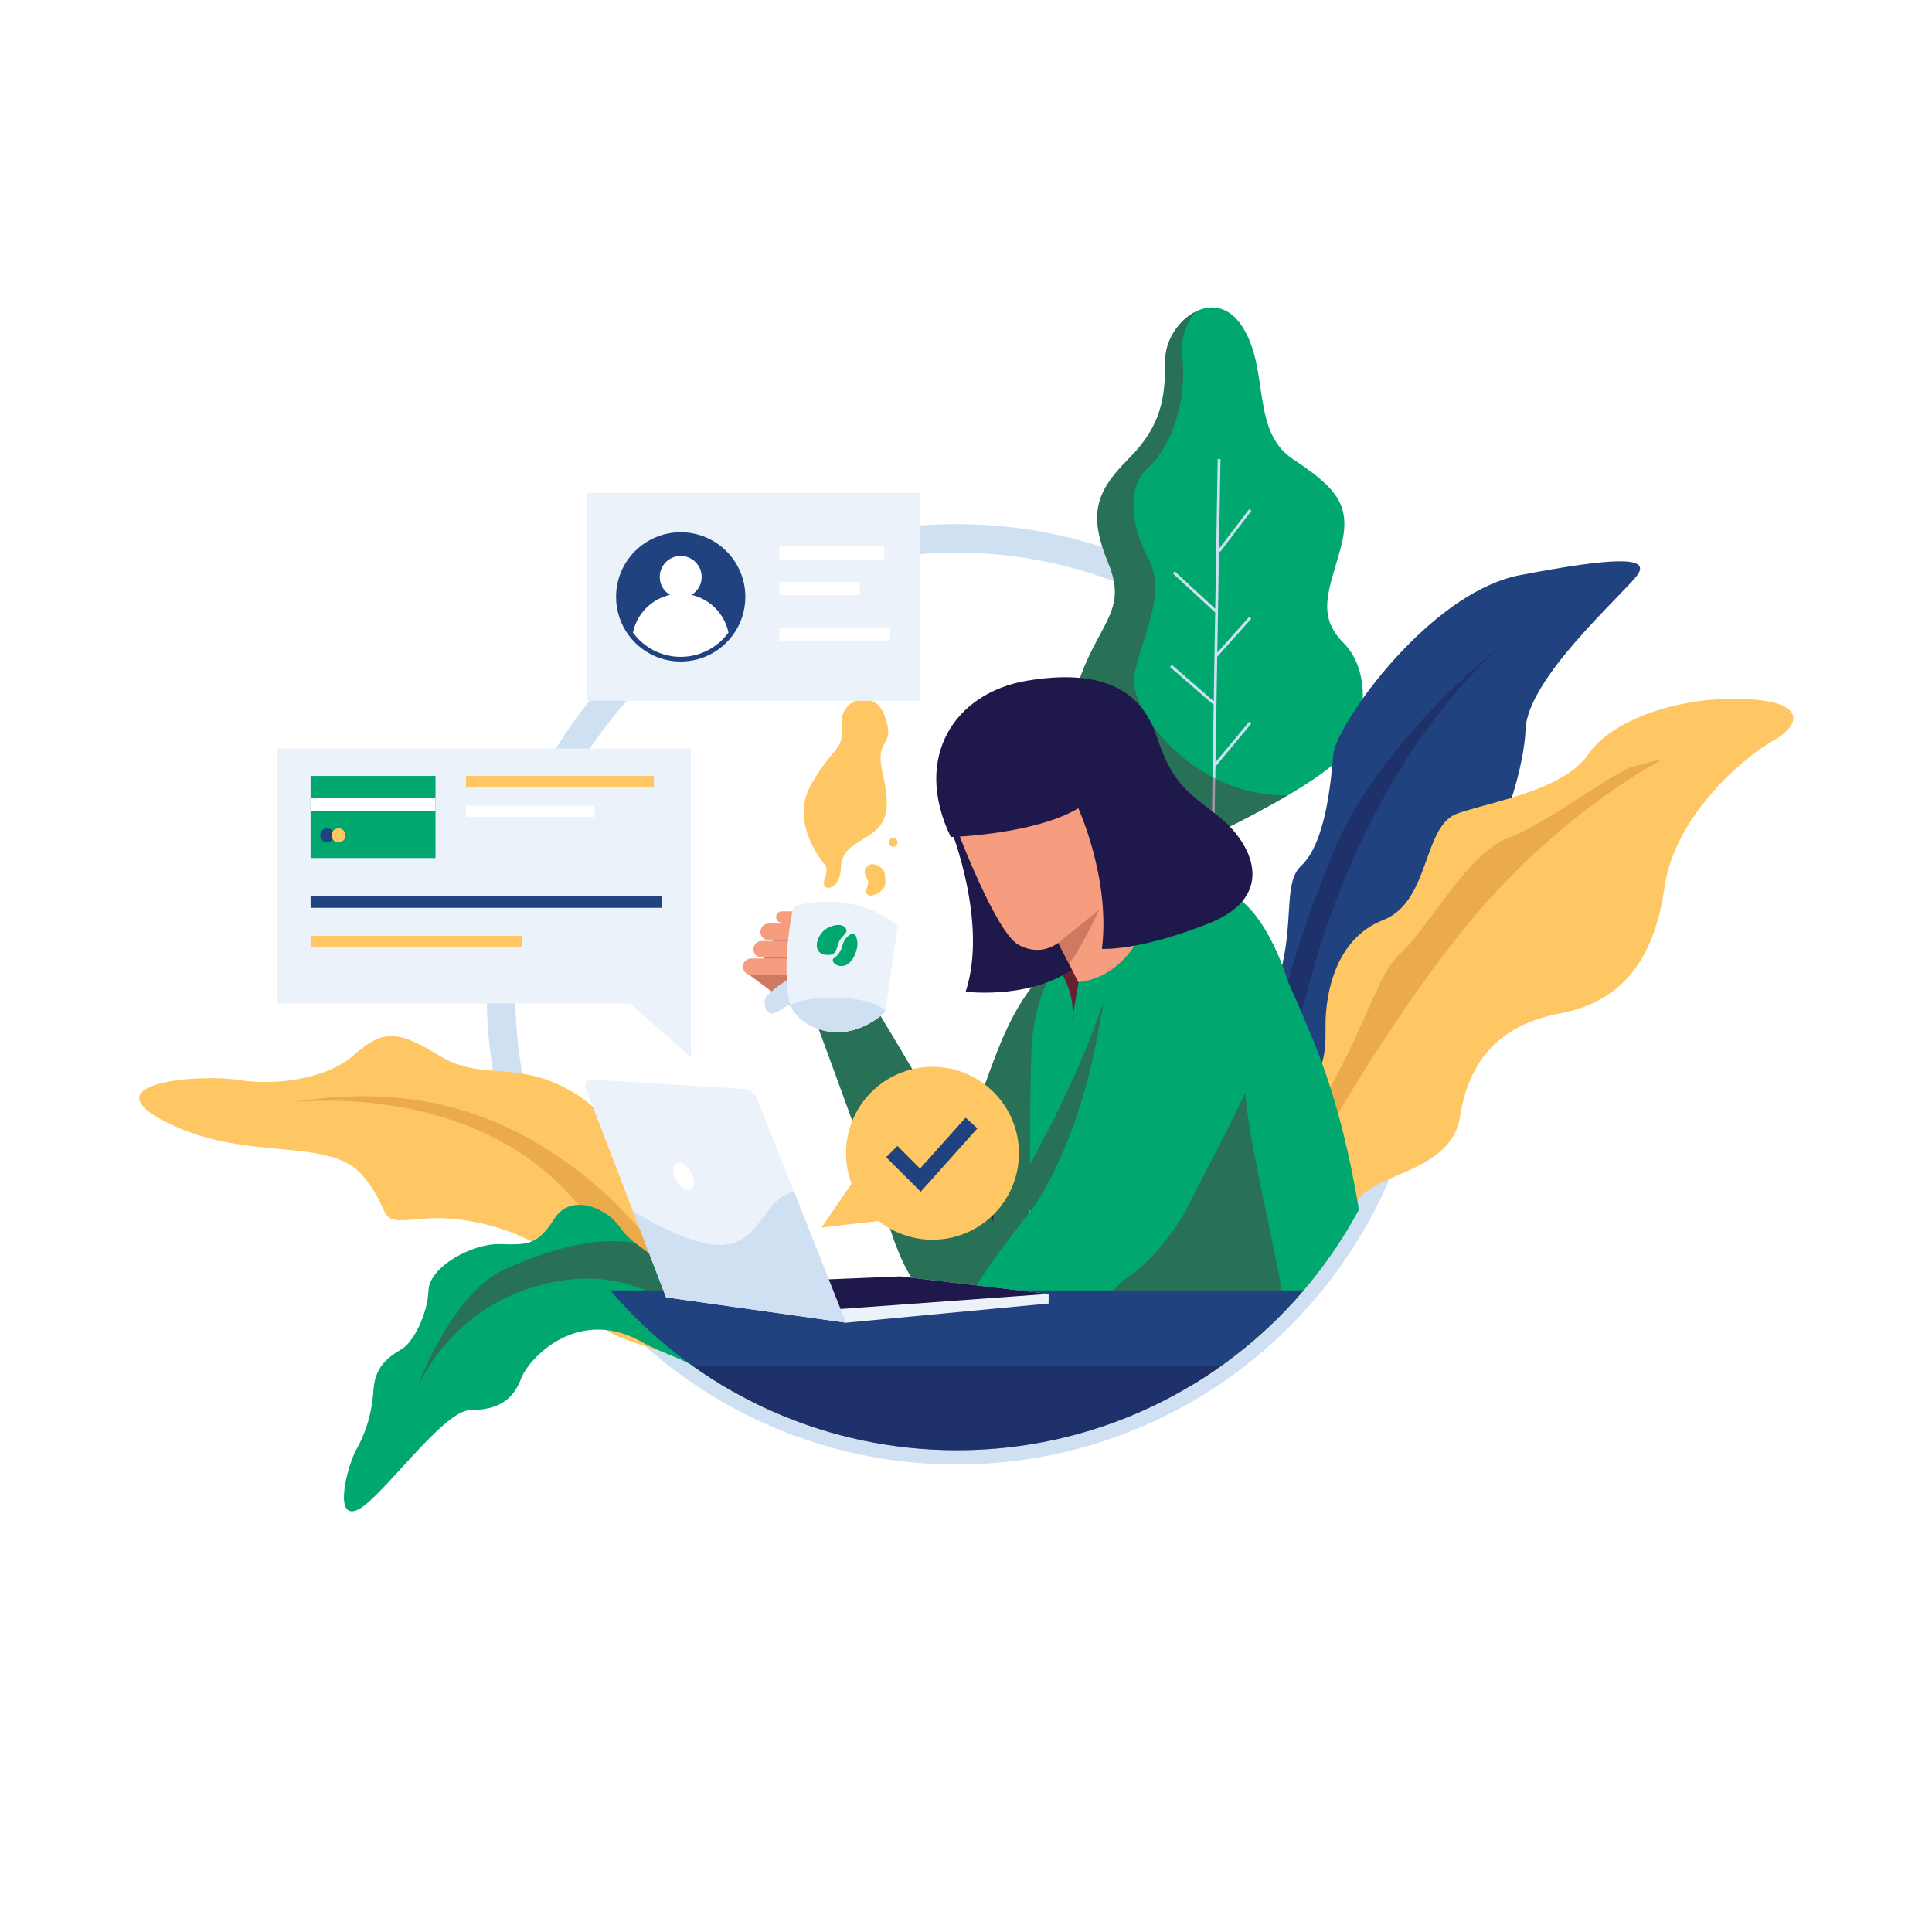 <svg width="310" height="310" viewBox="0 0 310 310" fill="none" xmlns="http://www.w3.org/2000/svg">
    <g filter="url(#filter0_dd_2020_2160)">
    <rect x="20" y="8" width="270" height="270" rx="135" fill="white"/>
    <path d="M153.545 222.986C143.136 222.986 133.056 220.904 123.583 216.8C122.112 216.164 120.638 215.468 119.203 214.733C118.258 214.249 117.335 213.752 116.459 213.255C114.153 211.952 111.888 210.508 109.73 208.964C104.731 205.393 100.17 201.211 96.176 196.537C95.659 195.934 95.142 195.312 94.644 194.689L94.142 194.055C92.88 192.446 91.668 190.765 90.534 189.048C89.451 187.406 88.416 185.695 87.46 183.962C85.908 181.155 84.522 178.214 83.34 175.221C82.784 173.81 82.26 172.352 81.782 170.886C80.668 167.454 79.795 163.917 79.188 160.371C78.466 156.161 78.1 151.845 78.1 147.541C78.1 127.389 85.948 108.444 100.198 94.194C114.447 79.944 133.393 72.097 153.545 72.097C178.875 72.097 202.38 84.708 216.42 105.831C218.166 108.458 219.762 111.221 221.163 114.043L221.401 114.53C221.886 115.525 222.35 116.532 222.783 117.532C224.903 122.414 226.504 127.538 227.541 132.76C227.958 134.86 228.289 136.999 228.524 139.117C228.615 139.932 228.693 140.763 228.758 141.587C228.911 143.556 228.989 145.559 228.989 147.541C228.989 147.703 228.989 147.866 228.988 148.03C228.918 159.148 226.483 169.849 221.748 179.829C221.209 180.968 220.638 182.1 220.05 183.19C218.42 186.228 216.556 189.189 214.512 191.987C213.376 193.545 212.164 195.077 210.912 196.539C209.949 197.669 208.926 198.797 207.873 199.889C206.366 201.452 204.782 202.961 203.164 204.372C202.866 204.635 202.557 204.901 202.245 205.163C201.452 205.835 200.643 206.491 199.847 207.107C199.047 207.732 198.207 208.359 197.358 208.965C196.369 209.674 195.337 210.374 194.292 211.044C194.053 211.199 193.804 211.357 193.552 211.516C193.037 211.838 192.532 212.145 192.044 212.435C180.437 219.337 167.124 222.986 153.545 222.986ZM98.472 192.152C98.858 192.627 99.253 193.101 99.65 193.563C103.406 197.958 107.691 201.887 112.389 205.244C114.417 206.694 116.544 208.05 118.712 209.275C119.535 209.742 120.401 210.208 121.288 210.663C122.635 211.353 124.019 212.006 125.4 212.604C134.297 216.458 143.766 218.412 153.545 218.412C166.301 218.412 178.807 214.986 189.709 208.503C190.169 208.23 190.644 207.941 191.122 207.642C191.349 207.499 191.581 207.352 191.812 207.202C192.802 206.567 193.77 205.911 194.698 205.246C195.497 204.675 196.284 204.088 197.04 203.497C197.791 202.916 198.547 202.303 199.296 201.668C199.587 201.423 199.87 201.179 200.15 200.933C201.676 199.601 203.164 198.184 204.581 196.715C205.569 195.69 206.529 194.631 207.436 193.568C208.614 192.193 209.751 190.755 210.818 189.291C212.739 186.661 214.49 183.88 216.023 181.025C216.574 180.001 217.11 178.941 217.616 177.871C222.063 168.498 224.35 158.447 224.415 147.995C224.416 147.839 224.416 147.69 224.416 147.541C224.416 145.677 224.343 143.793 224.199 141.943C224.138 141.169 224.064 140.388 223.979 139.622C223.758 137.633 223.447 135.624 223.055 133.651C222.082 128.748 220.579 123.937 218.587 119.351C218.114 118.26 217.603 117.159 217.067 116.078L216.941 115.825C215.656 113.262 214.2 110.752 212.611 108.363C199.421 88.517 177.34 76.67 153.545 76.67C134.615 76.67 116.817 84.042 103.431 97.428C90.045 110.814 82.673 128.611 82.673 147.541C82.673 151.586 83.017 155.643 83.696 159.598C84.266 162.929 85.085 166.25 86.131 169.472C86.579 170.848 87.072 172.218 87.594 173.542C88.703 176.352 90.005 179.114 91.463 181.751C92.362 183.38 93.333 184.987 94.351 186.528C95.557 188.355 96.856 190.137 98.212 191.827L98.472 192.152Z" fill="#CEE0F2"/>
    <path d="M242.552 90.371L242.403 90.182C242.783 89.882 242.992 89.73 243.014 89.713L243.157 89.907C243.101 89.949 242.891 90.107 242.552 90.371Z" fill="#1F184B"/>
    <path d="M213.799 110.762C211.957 112.322 209.365 114.009 206.673 115.601C200.712 119.111 194.246 122.13 194.246 122.13C194.246 122.13 169.69 108.034 172.873 98.03C176.056 88.026 181.058 86.207 177.875 78.477C174.692 70.746 175.602 67.108 181.058 61.651C186.515 56.195 186.97 51.648 186.97 45.736C186.97 42.626 189.107 39.393 191.799 38.019C194.223 36.778 197.092 37.046 199.248 40.279C203.795 47.1 200.612 57.104 207.433 61.651C214.254 66.199 216.982 68.927 215.163 75.748C213.344 82.569 211.071 86.662 215.618 91.209C220.165 95.756 219.71 105.76 213.799 110.762Z" fill="#00A76F"/>
    <path d="M200.439 103.798L195.038 110.297L195.315 93.388L200.78 87.266L200.444 86.967L195.327 92.7L195.593 76.397L195.789 76.546L200.791 69.973L200.433 69.701L195.599 76.052L195.835 61.655L195.385 61.648L194.991 85.678L188.487 79.675L188.182 80.006L194.982 86.282L194.749 100.515L188.027 94.677L187.732 95.017L194.739 101.103L193.111 200.533L193.561 200.541L195.027 111.016L200.785 104.085L200.439 103.798Z" fill="#CEE0F2"/>
    <path opacity="0.4" d="M206.673 115.601C200.712 119.111 194.246 122.13 194.246 122.13C194.246 122.13 169.69 108.034 172.873 98.03C176.056 88.026 181.058 86.207 177.875 78.477C174.692 70.746 175.602 67.108 181.058 61.651C186.515 56.195 186.97 51.648 186.97 45.736C186.97 42.626 189.107 39.393 191.799 38.019C190.394 39.825 189.339 42.235 189.698 45.281C190.608 53.012 187.425 60.287 184.242 63.016C181.058 65.744 181.058 71.656 184.242 77.567C187.425 83.478 182.877 90.754 181.968 96.666C181.195 101.7 191.299 115.964 206.673 115.601Z" fill="#662131"/>
    <path d="M192.623 200.878C192.623 200.878 196.672 189.48 202.821 183.781C208.97 178.082 212.869 181.982 210.469 187.831C208.07 193.68 195.622 200.878 195.622 200.878H192.623Z" fill="#00A76F"/>
    <path d="M202.942 188.893L193.832 200.742L194.189 201.016L203.298 189.167L202.942 188.893Z" fill="#20437F"/>
    <path d="M196.488 200.878C196.488 200.878 190.487 183.984 181.373 175.537C172.259 167.09 166.479 172.87 170.036 181.539C173.592 190.208 192.043 200.878 192.043 200.878H196.488Z" fill="#00A76F"/>
    <path d="M181.106 183.18L180.75 183.454L194.254 201.016L194.611 200.741L181.106 183.18Z" fill="#20437F"/>
    <path d="M262.721 80.27C260.479 83.353 245.062 96.807 244.782 105.076C244.692 107.726 243.955 111.628 242.577 115.999C241.8 118.473 240.816 121.095 239.63 123.727C236.579 130.495 232.185 137.315 226.478 141.766C226.092 142.067 225.699 142.357 225.301 142.636C223.39 143.975 221.894 145.55 220.713 147.299C219.336 149.334 218.388 151.601 217.708 153.999C216.756 157.348 216.327 160.949 215.991 164.52V164.522C215.824 166.272 215.681 168.016 215.509 169.719C215.073 174.023 214.452 178.067 212.828 181.317C210.483 186.007 207.895 190.968 205.731 195.052C205.717 195.077 205.703 195.102 205.69 195.128C205.065 196.308 204.476 197.412 203.94 198.416C203.584 199.081 203.252 199.702 202.946 200.268C202.43 201.226 201.994 202.033 201.661 202.649C201.368 202.907 201.072 203.162 200.774 203.413C200.598 202.638 200.273 201.158 199.887 199.167V199.165C199.652 197.966 199.396 196.58 199.137 195.052C198.806 193.114 198.471 190.946 198.168 188.634C198.168 188.633 198.168 188.633 198.168 188.633C197.723 185.244 197.35 181.55 197.169 177.825V177.823C197.022 174.764 197.004 171.685 197.183 168.739C197.448 164.401 198.142 160.351 199.48 157.074C199.895 156.06 200.371 155.121 200.915 154.268C203.448 150.308 204.837 146.644 205.631 143.351V143.349C205.672 143.181 205.711 143.014 205.748 142.849C205.748 142.849 205.748 142.849 205.748 142.848C207.501 135.099 206.04 129.468 208.764 126.939C212.688 123.295 213.529 113.625 213.949 109C213.993 108.528 214.186 107.88 214.515 107.097C217.405 100.213 230.729 82.787 243.941 80.27C258.657 77.467 264.963 77.186 262.721 80.27Z" fill="#20437F"/>
    <path opacity="0.4" d="M242.478 90.276C238.905 93.112 220.814 108.807 210.866 143.057C204.291 165.692 203.498 185.808 203.94 198.416C203.584 199.081 203.251 199.702 202.946 200.268C198.31 167.066 206.916 141.774 213.949 124.697C221 107.572 238.912 93.05 242.478 90.276Z" fill="#1F184B"/>
    <path d="M124.492 214.702C123.051 214.078 121.636 213.41 120.245 212.698C119.348 212.238 118.461 211.762 117.587 211.266C115.334 209.993 113.155 208.603 111.06 207.104H111.78C109.081 205.243 99.491 203.315 97.391 201.428C95.676 199.888 94.284 198.377 93.421 196.953C93.021 196.299 92.735 195.663 92.58 195.052C92.421 194.431 92.193 193.832 91.901 193.259C91.07 191.619 89.729 190.176 88.066 188.937C87.222 188.306 86.293 187.73 85.306 187.207C79.871 184.32 72.659 183.053 67.773 183.559C59.645 184.4 63.569 183.139 58.243 176.692C52.917 170.245 39.743 174.59 26.85 168.143C13.956 161.696 32.175 160.295 38.202 161.276C44.228 162.257 52.357 161.135 56.702 157.351C61.046 153.567 63.289 152.867 70.436 157.351C74.16 159.688 77.617 159.627 81.442 159.985C84.96 160.314 88.789 160.997 93.421 164.219C94.041 164.65 94.608 165.105 95.128 165.578C101.161 171.076 100.91 179.184 106.316 184.975C107.699 186.458 109.454 187.789 111.78 188.885C114.231 190.04 116.213 191.809 117.815 193.895C117.923 194.036 118.03 194.178 118.135 194.323C118.308 194.563 118.478 194.805 118.643 195.052C119.288 196.016 119.864 197.031 120.376 198.073C121.843 201.061 122.795 204.266 123.411 207.104C124.073 210.144 124.347 212.761 124.46 214.237C124.472 214.408 124.483 214.563 124.492 214.702Z" fill="#FFC763"/>
    <path opacity="0.42" d="M124.492 214.702C123.051 214.078 121.636 213.41 120.245 212.698C118.743 210.865 117.245 209.064 116.014 207.637C115.854 207.454 115.7 207.276 115.55 207.105C114.875 206.331 114.3 205.7 113.883 205.283C112.234 203.634 110.498 201.283 106.334 196.38C105.975 195.957 105.597 195.514 105.199 195.052C103.35 192.899 101.077 190.308 98.225 187.159C96.629 185.395 94.85 183.456 92.863 181.32C92.23 180.639 91.575 179.937 90.898 179.215C89.187 177.389 87.362 175.787 85.467 174.381C68.745 161.979 46.471 164.92 46.471 164.92C61.116 162.513 73.106 164.402 83.956 170.178C87.644 172.139 91.199 174.549 94.682 177.393C97.216 179.462 99.931 182.179 102.675 185.234C105.402 188.273 108.157 191.646 110.789 195.052C111.272 195.675 111.751 196.3 112.225 196.926C114.904 200.459 117.421 203.965 119.609 207.105C121.512 209.835 123.166 212.286 124.46 214.237C124.472 214.408 124.483 214.563 124.492 214.702Z" fill="#D18529"/>
    <path d="M284.444 106.898C280.38 109.14 268.748 118.53 267.066 130.443C265.384 142.356 259.918 148.802 250.248 150.624C240.577 152.446 235.672 158.192 234.271 167.162C233.094 174.695 224.016 175.963 219.683 178.849C218.856 179.398 218.203 180.008 217.809 180.73C217.115 182.005 215.184 185.897 212.665 190.638C211.56 192.155 210.396 193.626 209.176 195.052C208.227 196.165 207.242 197.249 206.227 198.302C204.768 199.815 203.245 201.267 201.661 202.649C201.368 202.907 201.072 203.162 200.774 203.413C200.011 204.059 199.236 204.688 198.447 205.299C197.654 205.919 196.848 206.52 196.03 207.105C195.057 207.801 194.066 208.472 193.057 209.12C192.817 209.275 192.576 209.428 192.334 209.581C192.282 208.826 192.233 207.996 192.194 207.105C192.044 203.735 192.024 199.486 192.438 195.052C192.99 189.077 194.324 182.768 197.169 177.825V177.823C198.205 176.022 199.442 174.404 200.915 173.048C201.009 172.963 201.102 172.876 201.194 172.79C201.463 172.542 201.727 172.296 201.983 172.053C203.303 170.807 204.461 169.654 205.476 168.579C209.589 164.222 211.363 161.164 212.124 158.572C212.775 156.361 212.688 154.491 212.688 152.446C212.688 147.261 214.37 138.572 221.938 135.628C223.321 135.09 224.41 134.242 225.298 133.205C229.274 128.568 229.269 120.133 233.85 118.53C236.111 117.74 239.304 116.994 242.577 115.999C247.425 114.529 252.447 112.514 254.873 109C258.937 103.114 270.289 99.61 280.38 100.171C290.471 100.731 288.509 104.655 284.444 106.898Z" fill="#FFC763"/>
    <path opacity="0.42" d="M266.785 109.841C266.785 109.841 252.63 116.988 238.615 132.685C234.786 136.974 230.707 142.288 226.701 148.009C222.979 153.326 219.321 158.994 215.991 164.52V164.521C215.557 165.242 215.128 165.958 214.706 166.671C210.249 174.204 206.472 181.345 204.056 186.807C204.012 186.905 203.969 187 203.926 187.098C203.927 187.1 203.926 187.101 203.926 187.101C203.352 188.409 202.859 189.617 202.457 190.707C202.314 191.092 202.174 191.486 202.035 191.888C201.686 192.898 201.348 193.957 201.022 195.052C200.625 196.379 200.247 197.758 199.886 199.165V199.166C199.369 201.179 198.89 203.246 198.447 205.299C197.654 205.919 196.848 206.52 196.03 207.104C195.057 207.801 194.066 208.472 193.057 209.12C193.147 208.464 193.245 207.791 193.353 207.104C193.933 203.389 194.777 199.27 196.004 195.052C196.622 192.924 197.339 190.773 198.168 188.634C198.168 188.633 198.168 188.633 198.168 188.633C199.155 186.085 200.301 183.557 201.636 181.115C201.636 181.114 201.636 181.112 201.636 181.112C201.924 180.58 202.224 180.054 202.534 179.531C203.179 178.436 203.865 177.362 204.594 176.315C204.594 176.315 204.596 176.314 204.596 176.312C204.766 176.063 204.942 175.816 205.12 175.571C208.632 170.72 211.32 166.355 213.457 162.477C215.189 159.33 216.559 156.505 217.708 153.999C218.888 151.429 219.837 149.196 220.713 147.299C222.003 144.497 223.133 142.428 224.6 141.094C225.13 140.613 225.681 140.029 226.251 139.369C230.062 134.961 234.75 127.146 239.63 123.727C240.409 123.179 241.193 122.744 241.979 122.454C248.426 120.072 258.657 111.943 262.16 110.962C265.664 109.981 266.785 109.841 266.785 109.841Z" fill="#D18529"/>
    <path d="M117.587 211.266C115.334 209.993 113.155 208.603 111.06 207.105H111.08C109.333 205.986 105.472 204.763 103.231 203.461C101.181 202.269 99.223 201.642 97.391 201.429C95.988 201.265 94.66 201.344 93.421 201.6C88.101 202.693 84.431 207.018 83.61 209.207C82.349 212.57 79.966 214.252 75.482 214.252C70.997 214.252 60.766 229.108 57.122 230.369C53.478 231.631 55.861 222.942 57.122 220.699C58.383 218.457 59.645 215.373 59.925 211.029C60.205 206.684 63.008 205.423 64.69 204.302C66.372 203.18 68.614 198.836 68.754 195.052C68.895 191.268 75.762 187.484 80.247 187.624C82.507 187.694 84.021 187.729 85.306 187.208C86.57 186.695 87.616 185.645 88.936 183.56C89.1 183.3 89.275 183.068 89.462 182.857C90.41 181.781 91.614 181.338 92.863 181.32C95.317 181.284 97.946 182.884 99.167 184.541C100.249 186.009 100.821 186.583 101.915 187.437C102.481 187.879 103.188 188.397 104.18 189.154C104.743 189.585 105.399 190.092 106.174 190.707C107.216 191.534 108.397 193.104 109.608 195.052C109.933 195.575 110.261 196.125 110.588 196.696C111.444 198.187 112.299 199.815 113.114 201.457C114.076 203.389 114.984 205.342 115.776 207.105C115.856 207.284 115.936 207.462 116.014 207.637C116.627 209.016 117.162 210.261 117.587 211.266Z" fill="#00A76F"/>
    <path opacity="0.4" d="M113.114 201.457C108.331 196.843 100.819 192.072 90.898 193.37C72.963 195.715 66.979 210.555 66.796 211.018C66.963 210.545 72.398 195.411 81.228 191.548C88.216 188.491 95.289 186.37 101.915 187.438C102.804 188.131 104.038 189.011 106.174 190.707C108.225 192.336 110.822 196.847 113.114 201.457Z" fill="#662131"/>
    <path d="M168.26 162.818C166.579 177.393 165.317 187.484 159.992 192.669C159.459 193.188 158.936 193.628 158.426 193.998C153.839 197.324 150.307 194.94 150.181 192.669C150.084 190.926 152.265 180.608 155.564 169.682C157.037 164.804 158.735 159.802 160.552 155.39C166.439 141.095 173.446 140.674 173.446 140.674C176.669 142.356 169.942 148.242 168.26 162.818Z" fill="#00A76F"/>
    <path opacity="0.4" d="M168.26 162.818C166.579 177.393 165.317 187.484 159.992 192.669C159.459 193.188 158.936 193.628 158.426 193.998C153.839 197.324 150.307 194.94 150.181 192.669C150.084 190.926 152.265 180.608 155.564 169.682C157.037 164.804 158.735 159.802 160.552 155.39C166.439 141.095 173.446 140.674 173.446 140.674C176.669 142.356 169.942 148.242 168.26 162.818Z" fill="#662131"/>
    <path d="M119.394 143.803C119.394 143.803 124.253 147.401 126.496 149.083C128.738 150.765 130.42 153.848 134.064 153.007C137.708 152.166 139.67 150.905 139.53 148.522C139.39 146.14 134.905 138.992 132.803 137.17C130.7 135.348 126.075 135.208 126.075 135.208L122.011 142.636L119.394 143.803Z" fill="#CE7962"/>
    <path d="M154.024 195.763C153.32 195.763 152.653 195.62 152.045 195.331C150.899 194.786 150.12 193.744 150.061 192.676C149.963 190.912 152.183 180.465 155.449 169.647L155.533 169.37L155.67 169.625C157.804 173.572 161.014 181.991 158.544 194.022L158.535 194.068L158.497 194.095C156.979 195.196 155.429 195.763 154.024 195.763ZM155.595 169.996C152.382 180.691 150.205 190.931 150.301 192.663C150.356 193.644 151.081 194.606 152.148 195.114C153.878 195.936 156.125 195.504 158.318 193.928C160.703 182.251 157.707 174.011 155.595 169.996Z" fill="#1F184B"/>
    <path d="M140.09 149.083C140.09 149.083 160.005 181.116 161.68 190.677C161.68 190.677 159.711 196.313 154.806 197.014C149.901 197.715 146.397 196.033 142.893 185.382C139.39 174.73 131.121 152.447 131.121 152.447C131.121 152.447 132.943 154.829 140.09 149.083Z" fill="#00A76F"/>
    <path opacity="0.4" d="M140.09 149.083C140.09 149.083 160.005 181.116 161.68 190.677C161.68 190.677 159.711 196.313 154.806 197.014C149.901 197.715 146.397 196.033 142.893 185.382C139.39 174.73 131.121 152.447 131.121 152.447C131.121 152.447 132.943 154.829 140.09 149.083Z" fill="#662131"/>
    <path d="M126.146 144.458H120.54C119.804 144.458 119.208 143.862 119.208 143.127C119.208 142.391 119.804 141.795 120.54 141.795H126.146C126.881 141.795 127.477 142.391 127.477 143.127C127.477 143.862 126.881 144.458 126.146 144.458Z" fill="#F69D80"/>
    <path d="M127.827 141.655H122.221C121.486 141.655 120.89 141.059 120.89 140.324C120.89 139.588 121.486 138.992 122.221 138.992H127.827C128.563 138.992 129.159 139.588 129.159 140.324C129.159 141.059 128.563 141.655 127.827 141.655Z" fill="#F69D80"/>
    <path d="M128.949 138.852H123.343C122.607 138.852 122.011 138.256 122.011 137.521C122.011 136.785 122.607 136.189 123.343 136.189H128.949C129.684 136.189 130.28 136.785 130.28 137.521C130.28 138.256 129.684 138.852 128.949 138.852Z" fill="#F69D80"/>
    <path d="M129.28 136.049H125.445C124.942 136.049 124.534 135.641 124.534 135.138C124.534 134.635 124.942 134.227 125.445 134.227H129.28C129.784 134.227 130.191 134.635 130.191 135.138C130.191 135.641 129.784 136.049 129.28 136.049Z" fill="#F69D80"/>
    <path d="M127.056 144.738C127.056 144.738 123.272 147.121 122.852 148.102C122.432 149.083 122.852 150.344 123.693 150.625C124.534 150.905 128.598 147.681 128.598 147.681L127.056 144.738Z" fill="#CEE0F2"/>
    <path d="M144.015 136.61L142.062 150.28L142.052 150.344C142.052 150.344 138.409 154.128 133.363 153.568C128.528 153.031 126.859 149.565 126.729 149.278C126.723 149.265 126.72 149.258 126.72 149.258C125.264 141.865 127.337 133.386 127.337 133.386C138.268 130.723 144.015 136.61 144.015 136.61Z" fill="#EBF2FA"/>
    <path d="M142.062 150.28L142.052 150.344C142.052 150.344 138.409 154.128 133.363 153.568C128.528 153.031 126.859 149.565 126.729 149.278C127.508 148.808 128.721 148.433 130.56 148.242C136.208 147.658 140.842 148.698 142.062 150.28Z" fill="#CEE0F2"/>
    <path d="M134.545 139.319C134.783 138.433 135.803 137.88 135.825 137.383C135.846 136.886 135.189 135.96 133.266 136.673C131.342 137.386 130.646 139.647 131.303 140.572C131.959 141.497 133.468 141.164 133.468 141.164C133.97 141.087 134.307 140.205 134.545 139.319Z" fill="#00A76F"/>
    <path d="M137.547 138.989C137.327 137.778 137.107 137.888 136.557 137.888C136.557 137.888 135.566 138.328 135.236 139.539C134.906 140.749 134.356 141.409 133.806 141.739C133.256 142.07 134.026 143.28 135.456 142.95C136.887 142.62 137.767 140.199 137.547 138.989Z" fill="#00A76F"/>
    <path d="M132.522 126.939C132.522 126.939 126.496 120.352 130.14 113.905C133.784 107.459 135.465 108.58 135.045 104.375C134.625 100.171 140.371 98.069 142.052 103.114C143.734 108.159 140.231 106.057 141.632 112.084C143.034 118.11 142.193 120.352 139.249 122.174C136.306 123.996 135.045 124.557 134.905 127.5C134.765 130.443 132.522 131.004 132.242 130.023C131.962 129.042 132.943 128.341 132.522 126.939Z" fill="#FFC763"/>
    <path d="M141.492 127.36C141.492 127.36 140.231 126.099 139.249 126.939C138.268 127.78 138.969 128.621 139.249 129.322C139.53 130.023 138.549 131.004 139.249 131.564C139.95 132.125 142.052 130.864 142.052 129.742C142.052 128.621 142.052 127.78 141.492 127.36Z" fill="#FFC763"/>
    <path d="M143.314 123.856C143.701 123.856 144.015 123.542 144.015 123.155C144.015 122.768 143.701 122.455 143.314 122.455C142.927 122.455 142.613 122.768 142.613 123.155C142.613 123.542 142.927 123.856 143.314 123.856Z" fill="#FFC763"/>
    <path d="M218.037 182.106C216.441 185.08 214.644 187.93 212.665 190.639C211.56 192.155 210.396 193.627 209.176 195.052C208.227 196.165 207.242 197.25 206.227 198.302C204.768 199.816 203.245 201.268 201.661 202.65C201.368 202.907 201.072 203.162 200.774 203.413C200.011 204.059 199.236 204.689 198.447 205.3C197.654 205.919 196.848 206.52 196.03 207.105C195.057 207.801 194.066 208.473 193.057 209.12C192.817 209.276 192.576 209.429 192.334 209.581C191.852 209.883 191.367 210.178 190.878 210.468H165.457C165.457 210.468 165.443 209.227 165.425 207.105C165.408 205.347 165.387 202.986 165.368 200.228C165.359 199.334 165.352 198.399 165.347 197.43C165.343 196.905 165.34 196.369 165.336 195.824C165.334 195.641 165.334 195.454 165.333 195.268C165.331 195.196 165.331 195.125 165.331 195.052C165.316 192.64 165.302 190.066 165.291 187.421C165.291 187.419 165.291 187.419 165.291 187.418C165.285 185.781 165.279 184.116 165.275 182.447C165.277 182.43 165.277 182.416 165.275 182.399C165.275 182.398 165.275 182.398 165.275 182.398C165.277 182.312 165.275 182.227 165.275 182.141C165.27 179.696 165.268 177.243 165.272 174.851C165.284 168.044 165.334 161.729 165.457 157.492C165.675 150.057 167.675 145.523 169.564 142.873C169.815 142.52 170.064 142.202 170.309 141.913L170.311 141.912C170.752 141.387 171.171 140.967 171.544 140.633C172.417 139.851 173.026 139.553 173.026 139.553C176.953 137.424 180.327 135.744 183.266 134.52C195.423 129.464 200.142 132.223 205.631 143.35V143.351C205.97 144.038 206.311 144.754 206.659 145.504C206.668 145.526 206.678 145.547 206.689 145.569C206.691 145.577 206.692 145.579 206.692 145.579C207.394 147.101 208.116 148.752 208.874 150.538V150.539C209.466 151.935 210.081 153.411 210.726 154.969C211.216 156.156 211.683 157.359 212.124 158.573C212.595 159.863 213.04 161.167 213.457 162.477C213.901 163.869 214.316 165.269 214.706 166.672C214.988 167.686 215.255 168.703 215.509 169.719C216.442 173.441 217.198 177.151 217.809 180.73C217.889 181.191 217.964 181.65 218.037 182.106Z" fill="#00A76F"/>
    <path d="M173.446 143.617C173.306 144.038 172.044 151.606 172.044 151.606C172.504 147.931 170.796 144.678 169.564 142.873C170.273 141.879 170.967 141.151 171.544 140.634C172.424 141.811 173.531 143.362 173.446 143.617Z" fill="#662131"/>
    <path opacity="0.4" d="M206.227 198.302C204.768 199.816 203.245 201.268 201.661 202.65C201.368 202.907 201.072 203.163 200.774 203.413C200.011 204.06 199.236 204.689 198.447 205.3C197.654 205.919 196.848 206.521 196.03 207.105C195.057 207.802 194.066 208.473 193.057 209.12C192.817 209.276 192.576 209.429 192.334 209.581C191.852 209.883 191.367 210.178 190.878 210.469H165.457C165.457 210.469 165.443 209.227 165.425 207.105C165.408 205.347 165.387 202.986 165.368 200.228C165.359 199.334 165.352 198.399 165.347 197.43C165.343 196.905 165.34 196.37 165.336 195.824C165.334 195.641 165.334 195.454 165.333 195.268C165.331 195.196 165.331 195.125 165.331 195.052C165.316 192.64 165.302 190.066 165.291 187.421C165.291 187.42 165.291 187.42 165.291 187.418C165.285 185.781 165.279 184.116 165.275 182.447C165.277 182.43 165.277 182.416 165.275 182.399C165.275 182.398 165.275 182.398 165.275 182.398C165.277 182.313 165.275 182.227 165.275 182.142C165.27 179.696 165.268 177.243 165.272 174.851C165.871 173.749 166.539 172.501 167.25 171.141V171.14C170.284 165.326 174.074 157.498 176.389 150.625C176.594 150.017 176.832 149.457 177.098 148.943C177.098 148.942 177.1 148.942 177.1 148.942C182.141 139.217 197.654 145.641 199.48 157.074C199.61 157.89 199.672 158.731 199.654 159.594C199.63 160.738 199.688 162.013 199.808 163.391C200.052 166.167 200.558 169.37 201.194 172.791C201.375 173.762 201.566 174.753 201.765 175.755V175.761C202.011 177.002 202.269 178.258 202.534 179.532C202.999 181.772 203.483 184.046 203.954 186.307V186.31C203.954 186.311 203.954 186.311 203.954 186.312C203.954 186.314 203.954 186.314 203.954 186.315C203.987 186.479 204.021 186.643 204.056 186.807C204.638 189.614 205.198 192.395 205.676 195.052C205.68 195.077 205.686 195.103 205.69 195.128C205.884 196.208 206.064 197.268 206.227 198.302Z" fill="#662131"/>
    <path d="M206.692 145.579C206.692 145.579 202.597 131.284 194.889 130.583C187.18 129.883 179.893 132.265 176.389 152.587C172.885 172.908 165.276 182.447 165.276 182.447C165.276 182.447 162.794 189.866 171.484 194.211C180.173 198.556 189.143 184.821 190.964 180.897C192.786 176.973 204.9 155.25 206.692 145.579Z" fill="#00A76F"/>
    <path d="M165.779 181.757C165.779 181.757 157.048 192.81 156.348 195.052C155.647 197.294 158.029 201.078 166.999 200.097C175.969 199.116 179.987 193.564 179.987 193.564C179.987 193.564 182.918 177.712 165.779 181.757Z" fill="#00A76F"/>
    <path d="M152.564 121.053C152.564 121.053 158.59 136.049 154.946 147.121C154.946 147.121 166.859 148.663 173.866 142.076C180.874 135.489 162.514 118.531 162.514 118.531L152.564 121.053Z" fill="#1F184B"/>
    <path d="M181.575 140.394C177.931 145.439 173.025 145.579 173.025 145.579L171.536 142.663L169.802 139.273C169.802 139.273 166.999 141.655 163.355 139.553C159.711 137.451 153.545 121.053 153.545 121.053C153.545 121.053 153.545 117.269 156.908 114.186C160.272 111.103 173.446 109 177.23 113.625C181.014 118.25 185.218 135.348 181.575 140.394Z" fill="#F69D80"/>
    <path d="M176.388 133.948C176.334 134.065 173.38 140.352 171.536 142.663L169.802 139.273L176.388 133.948Z" fill="#CE7962"/>
    <path d="M152.564 122.314C152.564 122.314 166.018 121.894 173.025 117.69C173.025 117.69 178.211 129.042 176.809 140.254C176.809 140.254 182.556 140.674 193.908 136.189C205.26 131.704 200.775 123.015 195.309 118.811C189.843 114.606 188.021 113.345 185.499 105.917C182.976 98.489 176.389 95.266 164.757 97.228C153.124 99.19 146.397 109.561 152.564 122.314Z" fill="#1F184B"/>
    <path d="M209.176 195.052C208.227 196.165 207.242 197.249 206.227 198.302C204.768 199.815 203.244 201.267 201.661 202.649C201.368 202.907 201.072 203.162 200.774 203.413C200.011 204.059 199.236 204.688 198.447 205.299C197.654 205.919 196.848 206.52 196.03 207.105C195.057 207.801 194.066 208.472 193.057 209.12C192.817 209.276 192.576 209.428 192.334 209.581C191.852 209.882 191.367 210.178 190.878 210.468C179.949 216.967 167.183 220.699 153.545 220.699C143.221 220.699 133.397 218.56 124.492 214.702C123.051 214.078 121.635 213.41 120.245 212.698C119.348 212.238 118.461 211.762 117.587 211.266C115.334 209.993 113.155 208.603 111.06 207.105C106.201 203.633 101.785 199.581 97.914 195.052H209.176Z" fill="#20437F"/>
    <path opacity="0.4" d="M196.03 207.104C195.057 207.801 194.066 208.472 193.057 209.12C192.817 209.275 192.576 209.428 192.334 209.581C191.852 209.882 191.367 210.178 190.878 210.468C179.949 216.967 167.183 220.699 153.545 220.699C143.221 220.699 133.397 218.56 124.492 214.702C123.051 214.078 121.635 213.41 120.245 212.698C119.348 212.238 118.461 211.762 117.587 211.266C115.334 209.993 113.155 208.603 111.06 207.104H196.03Z" fill="#1F184B"/>
    <path d="M135.746 200.237L106.875 196.173L101.561 182.333L93.939 162.486C93.697 161.854 94.189 161.183 94.864 161.224L119.394 162.726C120.307 162.782 121.105 163.36 121.443 164.21L127.404 179.226L135.746 200.237Z" fill="#EBF2FA"/>
    <path d="M168.26 195.612V197.154L135.746 200.237L116.966 193.931L121.284 193.754L144.435 192.809L168.26 195.612Z" fill="#EBF2FA"/>
    <path d="M168.26 195.612L133.503 198.135L121.284 193.754L144.435 192.809L168.26 195.612Z" fill="#1F184B"/>
    <path d="M135.746 200.237L106.875 196.173L101.561 182.333C104.393 184.126 107.737 185.837 111.5 187.063C122.099 190.517 121.668 180.309 127.404 179.226L135.746 200.237Z" fill="#CEE0F2"/>
    <path d="M110.856 178.833C111.503 178.468 111.5 177.237 110.849 176.083C110.198 174.929 109.147 174.289 108.5 174.653C107.853 175.018 107.856 176.249 108.507 177.403C109.158 178.557 110.21 179.197 110.856 178.833Z" fill="white"/>
    <path d="M149.621 159.174C141.958 159.174 135.746 165.386 135.746 173.048C135.746 174.77 136.06 176.418 136.633 177.939L131.822 184.961L140.991 183.913C143.36 185.797 146.359 186.923 149.621 186.923C157.283 186.923 163.495 180.711 163.495 173.048C163.495 165.386 157.283 159.174 149.621 159.174Z" fill="#FFC763"/>
    <path d="M147.73 179.226L142.187 173.683L143.997 171.873L147.626 175.503L154.931 167.339L156.838 169.046L147.73 179.226Z" fill="#20437F"/>
    <path d="M44.438 108.089V149.013H101.187L101.165 149.083L110.869 157.632V149.013V144.179V108.089H44.438Z" fill="#EBF2FA"/>
    <path d="M69.876 112.504H49.834V125.678H69.876V112.504Z" fill="#00A76F"/>
    <path d="M69.876 116.008H49.834V118.11H69.876V116.008Z" fill="white"/>
    <path d="M52.497 123.155C53.116 123.155 53.618 122.653 53.618 122.034C53.618 121.415 53.116 120.913 52.497 120.913C51.878 120.913 51.376 121.415 51.376 122.034C51.376 122.653 51.878 123.155 52.497 123.155Z" fill="#20437F"/>
    <path d="M54.319 123.155C54.938 123.155 55.44 122.653 55.44 122.034C55.44 121.415 54.938 120.913 54.319 120.913C53.7 120.913 53.198 121.415 53.198 122.034C53.198 122.653 53.7 123.155 54.319 123.155Z" fill="#FFC763"/>
    <path d="M104.913 112.504H74.781V114.326H104.913V112.504Z" fill="#FFC763"/>
    <path d="M95.403 117.269H74.781V119.091H95.403V117.269Z" fill="white"/>
    <path d="M106.174 131.844H49.835V133.666H106.174V131.844Z" fill="#20437F"/>
    <path d="M83.75 138.151H49.835V139.973H83.75V138.151Z" fill="#FFC763"/>
    <path d="M147.553 67.096H94.156V100.451H147.553V67.096Z" fill="#EBF2FA"/>
    <path d="M119.594 83.773C119.594 86.062 118.852 88.178 117.597 89.892C115.71 92.469 112.662 94.144 109.223 94.144C105.783 94.144 102.735 92.469 100.849 89.892C99.593 88.178 98.852 86.062 98.852 83.773C98.852 78.045 103.495 73.402 109.223 73.402C114.951 73.402 119.594 78.045 119.594 83.773Z" fill="#20437F"/>
    <path d="M109.223 83.932C111.08 83.932 112.586 82.426 112.586 80.568C112.586 78.71 111.08 77.204 109.223 77.204C107.365 77.204 105.859 78.71 105.859 80.568C105.859 82.426 107.365 83.932 109.223 83.932Z" fill="white"/>
    <path d="M116.886 89.502C115.159 91.861 112.37 93.394 109.223 93.394C106.075 93.394 103.286 91.861 101.559 89.502C102.292 85.939 105.444 83.261 109.223 83.261C113.001 83.261 116.153 85.939 116.886 89.502Z" fill="white"/>
    <path d="M141.877 75.644H125.059V77.747H141.877V75.644Z" fill="white"/>
    <path d="M137.953 81.391H125.059V83.493H137.953V81.391Z" fill="white"/>
    <path d="M142.858 88.678H125.059V90.781H142.858V88.678Z" fill="white"/>
    </g>
    <defs>
    <filter id="filter0_dd_2020_2160" x="0" y="0" width="310" height="310" filterUnits="userSpaceOnUse" color-interpolation-filters="sRGB">
    <feFlood flood-opacity="0" result="BackgroundImageFix"/>
    <feColorMatrix in="SourceAlpha" type="matrix" values="0 0 0 0 0 0 0 0 0 0 0 0 0 0 0 0 0 0 127 0" result="hardAlpha"/>
    <feMorphology radius="4" operator="erode" in="SourceAlpha" result="effect1_dropShadow_2020_2160"/>
    <feOffset dy="12"/>
    <feGaussianBlur stdDeviation="12"/>
    <feComposite in2="hardAlpha" operator="out"/>
    <feColorMatrix type="matrix" values="0 0 0 0 0.569 0 0 0 0 0.62 0 0 0 0 0.671 0 0 0 0.12 0"/>
    <feBlend mode="normal" in2="BackgroundImageFix" result="effect1_dropShadow_2020_2160"/>
    <feColorMatrix in="SourceAlpha" type="matrix" values="0 0 0 0 0 0 0 0 0 0 0 0 0 0 0 0 0 0 127 0" result="hardAlpha"/>
    <feOffset/>
    <feGaussianBlur stdDeviation="1"/>
    <feComposite in2="hardAlpha" operator="out"/>
    <feColorMatrix type="matrix" values="0 0 0 0 0.569 0 0 0 0 0.62 0 0 0 0 0.671 0 0 0 0.2 0"/>
    <feBlend mode="normal" in2="effect1_dropShadow_2020_2160" result="effect2_dropShadow_2020_2160"/>
    <feBlend mode="normal" in="SourceGraphic" in2="effect2_dropShadow_2020_2160" result="shape"/>
    </filter>
    </defs>
    </svg>
    